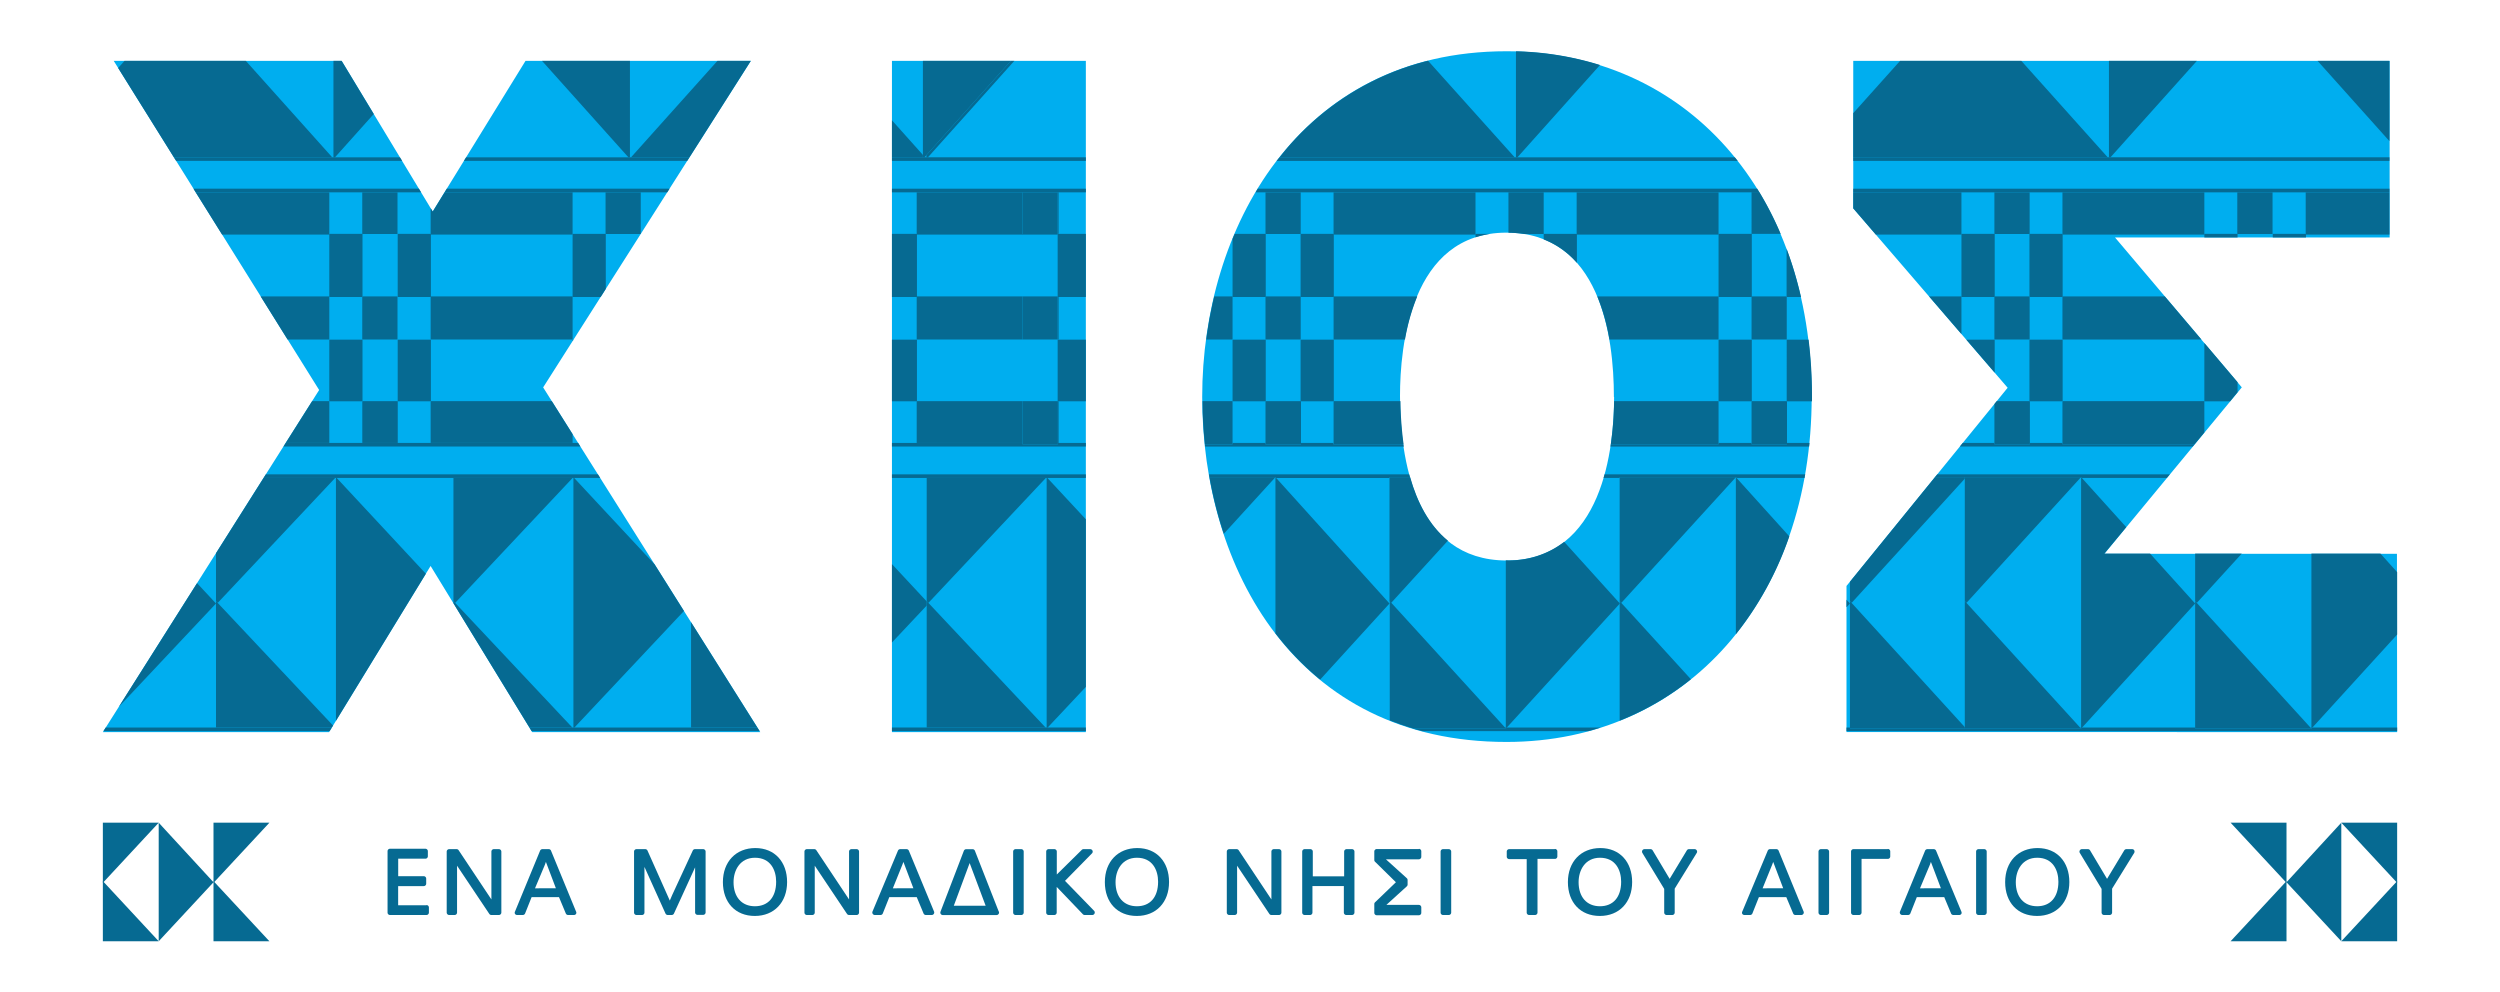 <svg xmlns="http://www.w3.org/2000/svg" xmlns:xlink="http://www.w3.org/1999/xlink" id="Layer_1" data-name="Layer 1" viewBox="0 0 500 198.5"><defs><style>.cls-1{fill:none;}.cls-2{fill:#00aeef;}.cls-3{fill:#066a92;}.cls-4{clip-path:url(#clip-path);}</style><clipPath id="clip-path"><rect class="cls-1" x="20.57" y="10.25" width="458.86" height="178"></rect></clipPath></defs><title>logo-chios-gr</title><path class="cls-2" d="M152.05,146.42,108.63,77.48l41.53-65.3H105.1L86.54,42.31,68.33,12.18H22.75L63.83,78,20.57,146.42H65.81l20.31-33.23,20.32,33.23Zm26.34,0h38.78V12.18H178.39Zm144.43-67c0,9.83-2.09,32.68-21.49,32.68C282.81,112.07,280,91.48,280,79.2c0-9.82,2.07-32.67,21.29-32.67,18.7,0,21.49,20.59,21.49,32.86m39.56-.19c0-40.59-25.1-68.95-61.05-68.95-41.8,0-60.85,35.84-60.85,69.14,0,34.33,18.82,69,60.85,69,35.95,0,61.05-28.44,61.05-69.15m117.05,31.52H420.87l27.49-33.29L423,47.49h54.93V12.18H370.65V41.67l30.88,35.88L369.3,117.19v29.23H479.43Z"></path><rect class="cls-1" x="20.57" y="10.25" width="458.86" height="178"></rect><polygon class="cls-1" points="439.03 145.5 439.03 120.94 439.03 120.7 416.43 145.5 439.03 145.5"></polygon><polygon class="cls-1" points="209.11 145.5 209.33 145.5 209.33 95.59 209.17 95.59 185.68 120.58 209.11 145.5"></polygon><polygon class="cls-1" points="416.01 145.5 416.22 145.5 416.22 95.59 416.06 95.59 393.29 120.58 416.01 145.5"></polygon><polygon class="cls-1" points="392.96 120.22 392.96 95.74 370.32 120.58 392.96 145.42 392.96 120.94 392.96 120.22"></polygon><rect class="cls-1" x="405.98" y="80.26" width="6.5" height="8.33"></rect><rect class="cls-1" x="260.2" y="80.26" width="6.52" height="8.33"></rect><rect class="cls-1" x="246.51" y="80.26" width="6.59" height="8.33"></rect><rect class="cls-1" x="65.86" y="80.26" width="6.59" height="8.33"></rect><polygon class="cls-1" points="185.28 31.46 185.28 31.02 184.95 31.39 185.01 31.46 185.28 31.46"></polygon><rect class="cls-1" x="65.86" y="38.46" width="6.59" height="8.3"></rect><rect class="cls-1" x="86.18" y="46.92" width="28.33" height="12.36"></rect><polygon class="cls-1" points="114.46 145.5 114.68 145.5 114.68 95.59 114.52 95.59 91.03 120.58 114.46 145.5"></polygon><rect class="cls-1" x="79.55" y="80.26" width="6.58" height="8.33"></rect><rect class="cls-1" x="114.52" y="38.46" width="6.59" height="8.3"></rect><rect class="cls-1" x="392.29" y="38.46" width="6.59" height="8.3"></rect><rect class="cls-1" x="405.93" y="38.46" width="6.56" height="8.3"></rect><rect class="cls-1" x="253.15" y="46.8" width="6.97" height="12.48"></rect><rect class="cls-1" x="440.87" y="38.46" width="6.59" height="8.3"></rect><rect class="cls-1" x="343.71" y="80.26" width="6.6" height="8.33"></rect><rect class="cls-1" x="260.15" y="38.46" width="6.57" height="8.3"></rect><polygon class="cls-1" points="183.39 59.28 204.49 59.28 211.53 59.28 211.53 46.92 183.39 46.92 183.39 59.28"></polygon><rect class="cls-1" x="308.74" y="38.46" width="6.6" height="8.3"></rect><rect class="cls-1" x="398.94" y="46.8" width="6.96" height="12.48"></rect><rect class="cls-1" x="343.71" y="38.46" width="6.6" height="8.3"></rect><polygon class="cls-1" points="277.9 95.59 255.24 95.59 277.9 120.7 277.9 120.22 277.9 95.59"></polygon><polygon class="cls-3" points="52.13 59.28 57.51 67.9 65.86 67.9 65.86 59.4 65.86 59.28 52.13 59.28"></polygon><polygon class="cls-3" points="65.86 88.59 65.86 80.26 65.86 80.23 62.43 80.23 57.14 88.59 65.86 88.59"></polygon><polygon class="cls-3" points="72.45 46.77 72.5 46.77 72.5 46.8 79.5 46.8 79.5 38.47 72.45 38.47 72.45 46.77"></polygon><polygon class="cls-3" points="72.45 59.4 72.45 67.9 79.5 67.9 79.5 59.28 72.5 59.28 72.5 59.4 72.45 59.4"></polygon><polygon class="cls-3" points="72.46 80.26 72.46 88.59 79.55 88.59 79.55 80.26 79.54 80.26 79.54 80.23 72.5 80.23 72.5 80.26 72.46 80.26"></polygon><polygon class="cls-3" points="65.86 38.47 39.14 38.47 44.42 46.92 65.86 46.92 65.86 46.77 65.86 38.47"></polygon><polygon class="cls-3" points="72.45 46.77 65.86 46.77 65.86 46.92 65.86 59.28 65.86 59.4 72.45 59.4 72.5 59.4 72.5 59.28 72.5 46.8 72.5 46.77 72.45 46.77"></polygon><polygon class="cls-3" points="72.46 80.26 72.5 80.26 72.5 80.23 72.5 67.93 65.86 67.93 65.86 80.23 65.86 80.26 72.46 80.26"></polygon><polygon class="cls-3" points="86.18 59.28 86.18 59.4 86.13 59.4 86.13 67.9 114.52 67.9 114.52 59.4 114.52 59.28 86.18 59.28"></polygon><polygon class="cls-3" points="86.13 80.26 86.13 88.59 114.52 88.59 114.52 86.83 110.36 80.23 86.18 80.23 86.18 80.26 86.13 80.26"></polygon><polygon class="cls-3" points="121.11 46.77 121.16 46.77 121.16 46.8 128.13 46.8 128.13 46.77 128.15 46.77 128.15 38.47 121.11 38.47 121.11 46.77"></polygon><polygon class="cls-3" points="86.18 46.77 86.18 46.92 114.52 46.92 114.52 46.77 114.52 38.47 88.91 38.47 86.55 42.31 86.13 41.63 86.13 46.77 86.18 46.77"></polygon><polygon class="cls-3" points="86.18 59.28 86.18 46.92 86.18 46.77 86.13 46.77 79.54 46.77 79.54 59.4 86.13 59.4 86.18 59.4 86.18 59.28"></polygon><polygon class="cls-3" points="79.55 80.26 86.13 80.26 86.18 80.26 86.18 80.23 86.18 67.93 79.54 67.93 79.54 80.23 79.54 80.26 79.55 80.26"></polygon><polygon class="cls-3" points="121.11 46.77 114.52 46.77 114.52 46.92 114.52 59.28 114.52 59.4 120.13 59.4 121.16 57.78 121.16 46.8 121.16 46.77 121.11 46.77"></polygon><polygon class="cls-3" points="114.52 68.22 114.7 67.93 114.52 67.93 114.52 68.22"></polygon><polygon class="cls-3" points="128.13 46.8 128.13 46.82 128.16 46.77 128.15 46.77 128.13 46.77 128.13 46.8"></polygon><rect class="cls-3" x="211.53" y="59.4" width="0.19" height="8.5"></rect><polygon class="cls-3" points="183.39 59.28 183.39 59.4 183.34 59.4 183.34 67.9 204.49 67.9 204.49 59.28 183.39 59.28"></polygon><polygon class="cls-3" points="204.49 80.23 183.39 80.23 183.39 80.26 183.34 80.26 183.34 88.59 204.49 88.59 204.49 80.23"></polygon><rect class="cls-3" x="211.58" y="80.26" width="0.14" height="8.33"></rect><rect class="cls-3" x="211.53" y="38.46" width="0.19" height="8.3"></rect><polygon class="cls-3" points="183.39 46.92 211.53 46.92 211.53 46.8 204.49 46.8 204.49 38.47 183.34 38.47 183.34 46.77 183.39 46.77 183.39 46.92"></polygon><polygon class="cls-3" points="183.39 59.28 183.39 46.92 183.39 46.77 183.34 46.77 178.39 46.77 178.39 59.4 183.34 59.4 183.39 59.4 183.39 59.28"></polygon><polygon class="cls-3" points="183.39 80.23 183.39 67.93 178.39 67.93 178.39 80.26 183.34 80.26 183.39 80.26 183.39 80.23"></polygon><polygon class="cls-3" points="39.41 116.63 23.75 141.38 43.2 120.7 43.2 120.7 39.41 116.63"></polygon><polygon class="cls-3" points="67.19 144.16 85.17 114.75 67.34 95.59 67.19 95.59 67.19 144.16"></polygon><polygon class="cls-3" points="43.2 110.64 43.2 120.22 43.54 120.58 67.03 95.59 52.71 95.59 43.2 110.64"></polygon><polygon class="cls-3" points="43.2 120.7 43.2 120.7 43.2 120.94 43.2 145.5 66.37 145.5 66.61 145.11 43.54 120.58 43.2 120.22 43.2 120.7"></polygon><polygon class="cls-3" points="114.68 145.5 114.89 145.5 136.79 122.2 130.93 112.88 114.83 95.59 114.68 95.59 114.68 145.5"></polygon><polygon class="cls-3" points="185.34 120.28 178.39 112.82 178.39 128.5 185.34 121.11 185.34 120.94 185.34 120.28"></polygon><polygon class="cls-3" points="114.52 95.59 90.69 95.59 90.69 120.22 91.03 120.58 114.52 95.59"></polygon><polygon class="cls-3" points="91.03 120.58 90.69 120.22 90.69 120.65 105.88 145.5 114.46 145.5 91.03 120.58"></polygon><polygon class="cls-3" points="138.21 124.44 138.21 145.5 151.47 145.5 138.21 124.44"></polygon><polygon class="cls-3" points="209.33 145.5 209.54 145.5 217.17 137.38 217.17 103.86 209.48 95.59 209.33 95.59 209.33 145.5"></polygon><polygon class="cls-3" points="209.17 95.59 185.34 95.59 185.34 120.22 185.68 120.58 209.17 95.59"></polygon><polygon class="cls-3" points="185.68 120.58 185.34 120.22 185.34 120.28 185.34 120.94 185.34 121.11 185.34 145.5 209.11 145.5 185.68 120.58"></polygon><polygon class="cls-3" points="49.17 12.18 24.9 12.18 23.63 13.6 34.77 31.46 66.44 31.46 49.17 12.18"></polygon><polygon class="cls-3" points="74.75 22.8 68.33 12.18 66.69 12.18 66.69 31.46 67 31.46 74.75 22.8"></polygon><polygon class="cls-3" points="125.99 12.18 108.41 12.18 125.68 31.46 125.99 31.46 125.99 12.18"></polygon><polygon class="cls-3" points="184.95 31.39 184.89 31.46 185.01 31.46 184.95 31.39"></polygon><polygon class="cls-3" points="184.58 31.46 184.58 30.98 178.39 24.06 178.39 31.46 184.58 31.46"></polygon><polygon class="cls-3" points="150.16 12.18 143.48 12.18 126.21 31.46 137.9 31.46 150.16 12.18"></polygon><polygon class="cls-3" points="185.28 31.46 185.59 31.46 202.86 12.18 202.16 12.18 185.28 31.02 185.28 31.46"></polygon><polygon class="cls-3" points="21.15 145.5 20.69 146.22 65.93 146.22 66.37 145.5 43.2 145.5 21.15 145.5"></polygon><path class="cls-3" d="M301.37,145.5l-.21.22H282.62c.59.18,1.19.34,1.79.5h33.28c.83-.22,1.66-.46,2.48-.72Z"></path><polygon class="cls-3" points="439.03 145.72 439.03 145.5 416.43 145.5 416.22 145.72 416.22 145.5 416.01 145.5 416.21 145.72 393.24 145.72 392.96 145.72 369.99 145.72 369.99 145.5 369.3 145.5 369.3 146.22 479.43 146.22 479.43 145.5 462.49 145.5 462.28 145.72 439.03 145.72"></polygon><polygon class="cls-3" points="462.28 145.5 462.08 145.5 462.28 145.72 462.28 145.5"></polygon><polygon class="cls-3" points="301.16 145.5 300.95 145.5 301.16 145.72 301.16 145.5"></polygon><polygon class="cls-3" points="209.11 145.5 185.34 145.5 178.39 145.5 178.39 146.22 217.17 146.22 217.17 145.5 209.54 145.5 209.33 145.5 209.11 145.5"></polygon><polygon class="cls-3" points="114.46 145.5 105.88 145.5 106.32 146.22 151.93 146.22 151.47 145.5 138.21 145.5 114.89 145.5 114.68 145.5 114.46 145.5"></polygon><polygon class="cls-3" points="412.49 88.86 412.49 88.59 405.98 88.59 405.98 88.86 398.88 88.86 398.88 88.59 392.55 88.59 391.96 89.31 438.55 89.31 438.92 88.86 412.49 88.86"></polygon><path class="cls-3" d="M361.9,88.59h-4.5v.27h-7.09v-.27h-6.6v.27H322.16c0,.15-.05.3-.07.46h39.74C361.85,89.07,361.87,88.83,361.9,88.59Z"></path><polygon class="cls-3" points="79.55 88.59 72.46 88.59 65.86 88.59 57.14 88.59 56.68 89.31 116.08 89.31 115.63 88.59 114.52 88.59 86.13 88.59 79.55 88.59"></polygon><polygon class="cls-3" points="217.17 88.59 211.72 88.59 211.58 88.59 211.58 88.86 204.49 88.86 204.49 88.59 183.34 88.59 178.39 88.59 178.39 89.31 217.17 89.31 217.17 88.59"></polygon><path class="cls-3" d="M280.68,88.86h-14v-.27H260.2v.27h-7.1v-.27h-6.59v.27H241c0,.15,0,.3.05.46h39.72C280.71,89.16,280.7,89,280.68,88.86Z"></path><polygon class="cls-3" points="254.94 95.59 255.09 95.59 255.09 95.43 254.94 95.59"></polygon><path class="cls-3" d="M347.19,95.43h0l.14.16h13.59c0-.25.09-.49.13-.73H320.91c-.06.24-.13.48-.2.73h3.22v-.17Z"></path><polygon class="cls-3" points="386.99 95.43 392.96 95.43 393.24 95.43 416.21 95.43 416.06 95.59 416.22 95.59 416.22 95.43 416.37 95.59 433.36 95.59 433.96 94.87 387.45 94.87 386.99 95.43"></polygon><polygon class="cls-3" points="347.04 95.59 347.17 95.59 347.17 95.44 347.04 95.59"></polygon><path class="cls-3" d="M255.24,95.6H277.9v-.17H282c-.06-.19-.12-.37-.17-.56H241.8l.09.56h13.2Z"></path><polygon class="cls-3" points="52.71 95.59 67.03 95.59 67.19 95.59 67.34 95.59 90.69 95.59 114.52 95.59 114.68 95.59 114.83 95.59 120.04 95.59 119.58 94.87 53.17 94.87 52.71 95.59"></polygon><polygon class="cls-3" points="185.34 95.59 209.17 95.59 209.33 95.59 209.48 95.59 217.17 95.59 217.17 94.87 178.39 94.87 178.39 95.59 185.34 95.59"></polygon><polygon class="cls-3" points="211.53 46.8 211.53 46.77 211.53 46.77 211.53 38.47 204.49 38.47 204.49 46.8 211.53 46.8"></polygon><polygon class="cls-3" points="211.53 59.4 211.53 59.28 204.49 59.28 204.49 67.9 211.53 67.9 211.53 59.4 211.53 59.4"></polygon><path class="cls-3" d="M242.85,59.28a84.31,84.31,0,0,0-1.6,8.62h5.26V59.28Z"></path><path class="cls-3" d="M246.51,88.59V80.23h-6c0,2.89.17,5.77.47,8.63h5.54Z"></path><polygon class="cls-3" points="204.49 88.86 211.58 88.86 211.58 88.59 211.58 80.26 211.53 80.26 211.53 80.23 204.49 80.23 204.49 88.59 204.49 88.86"></polygon><polygon class="cls-3" points="253.15 46.8 260.12 46.8 260.12 46.77 260.14 46.77 260.14 38.47 253.1 38.47 253.1 46.77 253.15 46.77 253.15 46.8"></polygon><polygon class="cls-3" points="260.12 59.28 253.15 59.28 253.15 59.4 253.1 59.4 253.1 67.9 260.14 67.9 260.14 59.4 260.12 59.4 260.12 59.28"></polygon><polygon class="cls-3" points="253.1 80.26 253.1 88.59 253.1 88.86 260.2 88.86 260.2 88.59 260.2 80.26 260.12 80.26 260.12 80.23 253.15 80.23 253.15 80.26 253.1 80.26"></polygon><polygon class="cls-3" points="211.53 46.77 211.53 46.8 211.53 46.92 211.53 59.28 211.53 59.4 211.53 59.4 211.72 59.4 217.17 59.4 217.17 46.77 211.72 46.77 211.53 46.77 211.53 46.77"></polygon><polygon class="cls-3" points="211.58 80.26 211.72 80.26 217.17 80.26 217.17 67.93 211.72 67.93 211.53 67.93 211.53 80.23 211.53 80.26 211.58 80.26"></polygon><path class="cls-3" d="M253.15,59.28V46.77h-6.21l-.43,1V59.4h6.64Z"></path><polygon class="cls-3" points="253.1 80.26 253.15 80.26 253.15 80.23 253.15 67.93 246.51 67.93 246.51 80.23 246.51 80.26 253.1 80.26"></polygon><path class="cls-3" d="M266.72,59.4v8.5H281a41.75,41.75,0,0,1,2.45-8.62H266.76v.12Z"></path><path class="cls-3" d="M266.72,80.26v8.6h14a71,71,0,0,1-.63-8.63H266.76v0Z"></path><path class="cls-3" d="M308.74,38.46h-7.05v8.09a22.17,22.17,0,0,1,3.13.25h3.92V38.46Z"></path><polygon class="cls-3" points="266.71 46.77 266.76 46.77 266.76 46.92 295.1 46.92 295.1 46.77 295.1 38.47 266.71 38.47 266.71 46.77"></polygon><polygon class="cls-3" points="266.71 46.77 260.14 46.77 260.12 46.77 260.12 46.8 260.12 59.28 260.12 59.4 260.14 59.4 266.71 59.4 266.76 59.4 266.76 59.28 266.76 46.92 266.76 46.77 266.71 46.77"></polygon><polygon class="cls-3" points="260.2 80.26 266.71 80.26 266.76 80.26 266.76 80.23 266.76 67.93 260.12 67.93 260.12 80.23 260.12 80.26 260.2 80.26"></polygon><path class="cls-3" d="M295.1,47.47a18.27,18.27,0,0,1,3-.7h-3v.7Z"></path><path class="cls-3" d="M319.46,59.28a41,41,0,0,1,2.43,8.62h21.82V59.28Z"></path><path class="cls-3" d="M343.71,88.59V80.23H322.82a66.09,66.09,0,0,1-.66,8.63h21.55Z"></path><path class="cls-3" d="M350.31,46.77h.05v0h5.77a65.26,65.26,0,0,0-4.25-8.34h-1.57Z"></path><polygon class="cls-3" points="350.31 59.4 350.31 67.9 357.35 67.9 357.35 59.4 357.31 59.4 357.31 59.28 350.36 59.28 350.36 59.4 350.31 59.4"></polygon><polygon class="cls-3" points="350.31 80.26 350.31 88.59 350.31 88.86 357.4 88.86 357.4 88.59 357.4 80.26 357.31 80.26 357.31 80.23 350.36 80.23 350.36 80.26 350.31 80.26"></polygon><polygon class="cls-3" points="343.71 38.47 315.33 38.47 315.33 46.77 315.38 46.77 315.38 46.92 343.71 46.92 343.71 46.77 343.71 38.47"></polygon><path class="cls-3" d="M315.33,46.77h-6.59v1.12a17,17,0,0,1,6.64,4.68v-5.8Z"></path><polygon class="cls-3" points="350.31 46.77 343.71 46.77 343.71 46.92 343.71 59.28 343.71 59.4 350.31 59.4 350.36 59.4 350.36 59.28 350.36 46.8 350.36 46.77 350.31 46.77"></polygon><polygon class="cls-3" points="350.31 80.26 350.36 80.26 350.36 80.23 350.36 67.93 343.71 67.93 343.71 80.23 343.71 80.26 350.31 80.26"></polygon><polygon class="cls-3" points="385.81 59.28 392.29 66.81 392.29 59.4 392.29 59.28 385.81 59.28"></polygon><polygon class="cls-3" points="398.94 46.77 398.94 46.8 405.89 46.8 405.89 46.77 405.93 46.77 405.93 38.47 398.88 38.47 398.88 46.77 398.94 46.77"></polygon><polygon class="cls-3" points="405.89 59.28 398.94 59.28 398.94 59.4 398.88 59.4 398.88 67.9 405.93 67.9 405.93 59.4 405.89 59.4 405.89 59.28"></polygon><polygon class="cls-3" points="405.98 88.86 405.98 88.59 405.98 80.26 405.89 80.26 405.89 80.23 399.35 80.23 398.88 80.8 398.88 88.59 398.88 88.86 405.98 88.86"></polygon><polygon class="cls-3" points="392.29 38.47 370.65 38.47 370.65 41.67 375.17 46.92 392.29 46.92 392.29 46.77 392.29 38.47"></polygon><path class="cls-3" d="M357.35,59.4h2.85a76.67,76.67,0,0,0-2.88-9.65V59.4Z"></path><path class="cls-3" d="M357.4,80.26h5c0-.35,0-.7,0-1.06a91.84,91.84,0,0,0-.68-11.27h-4.38V80.26Z"></path><polygon class="cls-3" points="398.94 59.28 398.94 46.8 398.94 46.77 398.88 46.77 392.29 46.77 392.29 46.92 392.29 59.28 392.29 59.4 398.88 59.4 398.94 59.4 398.94 59.28"></polygon><polygon class="cls-3" points="393.26 67.93 398.94 74.53 398.94 67.93 393.26 67.93"></polygon><polygon class="cls-3" points="412.49 59.4 412.49 67.9 440.28 67.9 432.96 59.28 412.53 59.28 412.53 59.4 412.49 59.4"></polygon><polygon class="cls-3" points="412.49 80.26 412.49 88.59 412.49 88.86 438.92 88.86 440.87 86.5 440.87 80.26 440.87 80.23 412.53 80.23 412.53 80.26 412.49 80.26"></polygon><polygon class="cls-3" points="447.46 46.77 447.51 46.77 447.51 46.8 454.51 46.8 454.51 38.47 447.46 38.47 447.46 46.77"></polygon><polygon class="cls-3" points="440.87 38.47 412.49 38.47 412.49 46.77 412.53 46.77 412.53 46.92 440.87 46.92 440.87 46.77 440.87 38.47"></polygon><polygon class="cls-3" points="412.49 46.77 405.93 46.77 405.89 46.77 405.89 46.8 405.89 59.28 405.89 59.4 405.93 59.4 412.49 59.4 412.53 59.4 412.53 59.28 412.53 46.92 412.53 46.77 412.49 46.77"></polygon><polygon class="cls-3" points="405.98 80.26 412.49 80.26 412.53 80.26 412.53 80.23 412.53 67.93 405.89 67.93 405.89 80.23 405.89 80.26 405.98 80.26"></polygon><polygon class="cls-3" points="447.46 46.77 440.87 46.77 440.87 46.92 440.87 47.49 447.51 47.49 447.51 46.8 447.51 46.77 447.46 46.77"></polygon><polygon class="cls-3" points="446.02 80.26 447.51 78.45 447.51 76.43 440.87 68.6 440.87 80.23 440.87 80.26 446.02 80.26"></polygon><polygon class="cls-3" points="461.14 46.77 461.19 46.77 461.19 46.92 477.89 46.92 477.89 38.47 461.14 38.47 461.14 46.77"></polygon><polygon class="cls-3" points="461.14 46.77 454.55 46.77 454.55 47.49 461.19 47.49 461.19 46.92 461.19 46.77 461.14 46.77"></polygon><path class="cls-3" d="M255.09,95.43v31.24a56.28,56.28,0,0,0,8.94,9.25L277.9,120.7,255.24,95.6Z"></path><path class="cls-3" d="M301.37,145.5l22.56-24.75v-.1l-11.09-12.28a18.1,18.1,0,0,1-11.51,3.7h-.17v33.66Z"></path><polygon class="cls-3" points="369.3 121.45 369.99 120.7 369.3 119.94 369.3 121.45"></polygon><path class="cls-3" d="M347.17,95.44v31.41a65.72,65.72,0,0,0,10.69-19.58L347.32,95.6l-.14-.16Z"></path><path class="cls-3" d="M241.89,95.43a81,81,0,0,0,2.87,11.33L254.94,95.6l.15-.17Z"></path><path class="cls-3" d="M277.9,95.6v24.62l.33.36,11.35-12.45c-3.8-3.11-6.15-7.72-7.55-12.7H277.9Z"></path><polygon class="cls-3" points="347.04 95.59 347.17 95.44 347.18 95.44 347.19 95.43 323.93 95.43 323.93 95.59 323.93 120.22 324.26 120.58 347.04 95.59"></polygon><polygon class="cls-3" points="392.96 95.74 392.96 95.43 386.99 95.43 369.99 116.35 369.99 120.22 370.32 120.58 392.96 95.74"></polygon><path class="cls-3" d="M301,145.5l-22.72-24.92-.33-.36v23.86q2.3.91,4.72,1.64h18.54Z"></path><path class="cls-3" d="M323.93,120.94v23.2a55.37,55.37,0,0,0,14.25-8.29l-13.92-15.27-.33-.36v.72Z"></path><polygon class="cls-3" points="392.96 145.72 392.96 145.42 370.32 120.58 369.99 120.22 369.99 120.7 369.99 120.94 369.99 145.5 369.99 145.72 392.96 145.72"></polygon><polygon class="cls-3" points="416.22 95.59 416.22 145.5 416.22 145.72 416.43 145.5 439.03 120.7 430.02 110.72 420.87 110.72 425.25 105.43 416.37 95.59 416.22 95.43 416.22 95.59"></polygon><polygon class="cls-3" points="462.49 145.5 479.43 126.91 479.43 114.43 476.09 110.72 462.28 110.72 462.28 145.5 462.28 145.72 462.49 145.5"></polygon><polygon class="cls-3" points="392.96 95.74 392.96 120.22 393.29 120.58 416.06 95.59 416.21 95.43 393.24 95.43 392.96 95.43 392.96 95.74"></polygon><polygon class="cls-3" points="448.35 110.72 439.03 110.72 439.03 120.22 439.36 120.58 448.35 110.72"></polygon><polygon class="cls-3" points="392.96 120.22 392.96 120.94 392.96 145.42 392.96 145.72 393.24 145.72 416.21 145.72 416.01 145.5 393.29 120.58 392.96 120.22"></polygon><polygon class="cls-3" points="439.03 145.5 439.03 145.72 462.28 145.72 462.08 145.5 439.36 120.58 439.03 120.22 439.03 120.7 439.03 120.94 439.03 145.5"></polygon><polygon class="cls-3" points="184.89 31.46 184.95 31.39 185.28 31.02 202.16 12.18 184.58 12.18 184.58 30.98 184.58 31.46 184.89 31.46"></polygon><path class="cls-3" d="M285.61,12.15a54.16,54.16,0,0,0-29.68,19.31h47Z"></path><path class="cls-3" d="M303.49,31.46,320,13a61.47,61.47,0,0,0-16.81-2.74V31.46Z"></path><polygon class="cls-3" points="404.27 12.18 380.01 12.18 370.65 22.63 370.65 31.46 421.54 31.46 404.27 12.18"></polygon><polygon class="cls-3" points="439.37 12.18 421.79 12.18 421.79 31.46 422.1 31.46 439.37 12.18"></polygon><polygon class="cls-3" points="477.89 28.23 477.89 12.18 463.52 12.18 477.89 28.23"></polygon><polygon class="cls-3" points="137.9 31.46 126.21 31.46 125.99 31.46 125.68 31.46 93.23 31.46 92.78 32.18 137.44 32.18 137.9 31.46"></polygon><polygon class="cls-3" points="79.98 31.46 67 31.46 66.69 31.46 66.44 31.46 34.77 31.46 35.23 32.18 80.42 32.18 79.98 31.46"></polygon><polygon class="cls-3" points="185.01 31.46 184.89 31.46 184.58 31.46 178.39 31.46 178.39 32.18 217.17 32.18 217.17 31.46 185.59 31.46 185.28 31.46 185.01 31.46"></polygon><path class="cls-3" d="M302.91,31.46h-47l-.58.72h92.21l-.58-.72H302.91Z"></path><polygon class="cls-3" points="422.1 31.46 421.79 31.46 421.54 31.46 370.65 31.46 370.65 32.18 477.89 32.18 477.89 31.46 422.1 31.46"></polygon><polygon class="cls-3" points="183.34 38.47 204.49 38.47 211.53 38.47 211.72 38.47 217.17 38.47 217.17 37.74 178.39 37.74 178.39 38.47 183.34 38.47"></polygon><polygon class="cls-3" points="121.11 38.47 128.15 38.47 133.44 38.47 133.91 37.74 89.36 37.74 88.91 38.47 114.52 38.47 121.11 38.47"></polygon><polygon class="cls-3" points="370.65 38.47 392.29 38.47 398.88 38.47 405.93 38.47 412.49 38.47 440.87 38.47 447.46 38.47 454.51 38.47 461.14 38.47 477.89 38.47 477.89 37.74 370.65 37.74 370.65 38.47"></polygon><path class="cls-3" d="M251.13,38.46H351.88l-.44-.72H251.55C251.41,38,251.27,38.23,251.13,38.46Z"></path><polygon class="cls-3" points="39.14 38.47 65.86 38.47 72.45 38.47 79.5 38.47 84.22 38.47 83.78 37.74 38.69 37.74 39.14 38.47"></polygon><g class="cls-4"><path class="cls-3" d="M85.32,181.05H79.63v-3.83h5.12a.49.49,0,0,0,.49-.49v-1a.49.49,0,0,0-.49-.49H79.64v-3.5h5.44a.49.49,0,0,0,.49-.5v-1a.49.49,0,0,0-.49-.49H78a.49.49,0,0,0-.49.49V182.5a.49.49,0,0,0,.49.5h7.29a.49.49,0,0,0,.49-.5v-1a.49.49,0,0,0-.49-.49"></path><path class="cls-3" d="M99.77,169.83h-1a.49.49,0,0,0-.49.49v9.57l-6.55-9.84a.48.48,0,0,0-.41-.22H89.84a.5.5,0,0,0-.5.49V182.5a.5.5,0,0,0,.5.5h1.08a.49.49,0,0,0,.49-.5v-9.36l6.45,9.64a.5.5,0,0,0,.41.22h1.5a.5.5,0,0,0,.5-.5V170.32a.5.5,0,0,0-.5-.49"></path><path class="cls-3" d="M107,177.66,109,172.9l.18-.52,2,5.28Zm3.2-7.53a.48.48,0,0,0-.45-.3h-1.27a.51.51,0,0,0-.46.3L103,182.31a.49.49,0,0,0,0,.47.52.52,0,0,0,.41.22h1.15a.51.51,0,0,0,.46-.31l1.3-3.26h5.48l1.36,3.26a.5.5,0,0,0,.46.31h1.18a.5.5,0,0,0,.41-.22.49.49,0,0,0,0-.47Z"></path><path class="cls-3" d="M140.63,169.83H139a.49.49,0,0,0-.45.29L134.44,179l-.48,1.12-4.46-10a.49.49,0,0,0-.45-.29H127.3a.49.49,0,0,0-.49.49V182.5a.49.49,0,0,0,.49.5h1.1a.49.49,0,0,0,.49-.5v-9.12l4.21,9.33a.51.51,0,0,0,.45.29h.79a.51.51,0,0,0,.45-.29l4.23-9.24v9a.49.49,0,0,0,.49.5h1.12a.49.49,0,0,0,.49-.5V170.32a.49.49,0,0,0-.49-.49"></path><path class="cls-3" d="M151,171.55c3.12,0,4.23,2.48,4.23,4.8,0,3.07-1.59,4.9-4.25,4.9s-4.27-1.88-4.27-4.81c0-2.43,1.33-4.89,4.29-4.89m.07-1.94c-3.88,0-6.49,2.74-6.49,6.81s2.51,6.77,6.38,6.77,6.46-2.73,6.46-6.78-2.49-6.8-6.35-6.8"></path><path class="cls-3" d="M171.31,169.83h-1a.5.5,0,0,0-.5.49v9.57l-6.54-9.84a.49.49,0,0,0-.41-.22h-1.48a.49.49,0,0,0-.49.49V182.5a.49.49,0,0,0,.49.5h1.08a.49.49,0,0,0,.49-.5v-9.36l6.45,9.64a.52.52,0,0,0,.41.22h1.51a.49.49,0,0,0,.49-.5V170.32a.49.49,0,0,0-.49-.49"></path><path class="cls-3" d="M178.57,177.66l1.92-4.76.19-.52,2,5.28Zm3.2-7.53a.51.51,0,0,0-.46-.3h-1.26a.49.49,0,0,0-.46.3l-5.09,12.18a.49.49,0,0,0,.05.47.5.5,0,0,0,.41.22h1.15a.49.49,0,0,0,.45-.31l1.3-3.26h5.49l1.36,3.26a.5.5,0,0,0,.46.31h1.18a.5.5,0,0,0,.46-.69Z"></path><path class="cls-3" d="M190.76,181.15l3.17-8.54,3.2,8.54Zm4.22-11a.49.49,0,0,0-.46-.31h-1.29a.51.51,0,0,0-.46.32l-4.67,12.18a.49.49,0,0,0,.46.67h10.75a.5.5,0,0,0,.5-.5.42.42,0,0,0-.09-.27Z"></path><path class="cls-3" d="M204.25,169.83h-1.13a.49.49,0,0,0-.49.49V182.5a.49.49,0,0,0,.49.5h1.13a.49.49,0,0,0,.49-.5V170.32a.49.49,0,0,0-.49-.49"></path><path class="cls-3" d="M213,176.17l5.4-5.5a.49.49,0,0,0,.1-.54.51.51,0,0,0-.46-.3h-1.33a.5.5,0,0,0-.35.14l-5,4.93v-4.58a.49.49,0,0,0-.5-.49h-1.13a.49.49,0,0,0-.49.49V182.5a.49.49,0,0,0,.49.5h1.12a.49.49,0,0,0,.49-.5v-5.12l5.23,5.46a.5.5,0,0,0,.36.16h1.54a.5.5,0,0,0,.35-.84Z"></path><path class="cls-3" d="M227.39,171.55c3.12,0,4.23,2.48,4.23,4.8,0,3.07-1.58,4.9-4.24,4.9s-4.27-1.88-4.27-4.81c0-2.43,1.32-4.89,4.28-4.89m.07-1.94c-3.88,0-6.49,2.74-6.49,6.81s2.51,6.77,6.39,6.77,6.45-2.73,6.45-6.78-2.49-6.8-6.35-6.8"></path><path class="cls-3" d="M255.78,169.83h-1a.49.49,0,0,0-.5.49v9.57l-6.54-9.84a.51.51,0,0,0-.42-.22h-1.47a.49.49,0,0,0-.49.49V182.5a.49.49,0,0,0,.49.5h1.08a.49.49,0,0,0,.49-.5v-9.36l6.45,9.64a.5.5,0,0,0,.41.22h1.51a.49.49,0,0,0,.49-.5V170.32a.49.49,0,0,0-.49-.49"></path><path class="cls-3" d="M270.42,169.83h-1.09a.49.49,0,0,0-.5.49v4.94h-6.27v-4.94a.49.49,0,0,0-.5-.49h-1.13a.49.49,0,0,0-.49.49V182.5a.49.49,0,0,0,.49.5H262a.49.49,0,0,0,.49-.5v-5.29h6.28v5.29a.49.49,0,0,0,.49.5h1.13a.5.5,0,0,0,.5-.5V170.32a.49.49,0,0,0-.5-.49"></path><path class="cls-3" d="M283.77,169.81h-8.42a.49.49,0,0,0-.49.5V172a.47.47,0,0,0,.15.35l4.17,4.1-4.16,4a.5.5,0,0,0-.16.36v1.75a.49.49,0,0,0,.49.49h8.42a.49.49,0,0,0,.49-.49v-1.08a.5.5,0,0,0-.49-.5h-6.5l4.09-3.71a.52.52,0,0,0,.16-.37V176a.5.5,0,0,0-.16-.36l-4.18-3.78h6.59a.5.5,0,0,0,.49-.5v-1.09a.49.49,0,0,0-.49-.5"></path><path class="cls-3" d="M289.75,169.83h-1.14a.49.49,0,0,0-.49.49V182.5a.49.49,0,0,0,.49.5h1.14a.49.49,0,0,0,.49-.5V170.32a.49.49,0,0,0-.49-.49"></path><path class="cls-3" d="M310.94,169.83h-9.1a.49.49,0,0,0-.49.49v1a.49.49,0,0,0,.49.5h3.5V182.5a.49.49,0,0,0,.49.5H307a.5.5,0,0,0,.5-.5V171.78h3.48a.49.49,0,0,0,.49-.5v-1a.49.49,0,0,0-.49-.49"></path><path class="cls-3" d="M320,171.55c3.12,0,4.23,2.48,4.23,4.8,0,3.07-1.58,4.9-4.24,4.9s-4.27-1.88-4.27-4.81c0-2.43,1.32-4.89,4.28-4.89m.07-1.94c-3.88,0-6.49,2.74-6.49,6.81s2.51,6.77,6.39,6.77,6.46-2.73,6.46-6.78-2.5-6.8-6.36-6.8"></path><path class="cls-3" d="M338.94,169.83h-1.15a.49.49,0,0,0-.42.24l-3.44,5.7-3.4-5.7a.5.5,0,0,0-.43-.24h-1.2a.5.5,0,0,0-.43.25.52.52,0,0,0,0,.5l4.37,7.2v4.72a.49.49,0,0,0,.49.5h1.12a.49.49,0,0,0,.49-.5v-4.77l4.41-7.15a.47.47,0,0,0,0-.5.49.49,0,0,0-.43-.25"></path><path class="cls-3" d="M352.52,177.66l1.93-4.76.19-.52,2,5.28Zm3.2-7.53a.48.48,0,0,0-.45-.3H354a.48.48,0,0,0-.45.3l-5.09,12.18a.49.49,0,0,0,0,.47.52.52,0,0,0,.41.22h1.15a.51.51,0,0,0,.46-.31l1.3-3.26h5.48l1.37,3.26a.48.48,0,0,0,.45.31h1.18a.5.5,0,0,0,.41-.22.49.49,0,0,0,.05-.47Z"></path><path class="cls-3" d="M365.32,169.83h-1.13a.49.49,0,0,0-.49.49V182.5a.49.49,0,0,0,.49.5h1.13a.5.5,0,0,0,.5-.5V170.32a.5.5,0,0,0-.5-.49"></path><path class="cls-3" d="M377.55,169.83H370.7a.49.49,0,0,0-.49.49V182.5a.49.49,0,0,0,.49.5h1.11a.5.5,0,0,0,.5-.5V171.78h5.24a.5.5,0,0,0,.5-.5v-1a.49.49,0,0,0-.5-.49"></path><path class="cls-3" d="M384,177.66,386,172.9l.18-.52,2,5.28Zm3.21-7.53a.51.51,0,0,0-.46-.3h-1.27a.51.51,0,0,0-.46.3L380,182.31a.5.5,0,0,0,.46.69h1.15a.5.5,0,0,0,.46-.31l1.29-3.26h5.49l1.36,3.26a.5.5,0,0,0,.46.31h1.19a.53.53,0,0,0,.41-.22.52.52,0,0,0,0-.47Z"></path><path class="cls-3" d="M396.84,169.83h-1.13a.49.49,0,0,0-.49.49V182.5a.49.49,0,0,0,.49.5h1.13a.5.5,0,0,0,.5-.5V170.32a.5.5,0,0,0-.5-.49"></path><path class="cls-3" d="M407.44,171.55c3.13,0,4.24,2.48,4.24,4.8,0,3.07-1.59,4.9-4.25,4.9s-4.27-1.88-4.27-4.81c0-2.43,1.33-4.89,4.28-4.89m.07-1.94c-3.88,0-6.48,2.74-6.48,6.81s2.5,6.77,6.38,6.77,6.46-2.73,6.46-6.78-2.5-6.8-6.36-6.8"></path><path class="cls-3" d="M426.86,170.08a.5.5,0,0,0-.43-.25h-1.15a.52.52,0,0,0-.43.24l-3.44,5.7-3.4-5.7a.49.49,0,0,0-.42-.24h-1.21a.49.49,0,0,0-.42.25.5.5,0,0,0,0,.5l4.36,7.2v4.72a.49.49,0,0,0,.49.5h1.12a.49.49,0,0,0,.49-.5v-4.77l4.42-7.15a.5.5,0,0,0,0-.5"></path></g><polygon class="cls-3" points="31.74 188.25 42.7 176.45 31.74 164.54 31.74 188.25"></polygon><polygon class="cls-3" points="20.57 164.54 20.57 176.57 31.74 164.54 20.57 164.54"></polygon><polygon class="cls-3" points="42.7 164.54 53.88 164.54 42.7 176.57 42.7 164.54"></polygon><polygon class="cls-3" points="20.57 188.25 31.74 188.25 20.57 176.22 20.57 188.25"></polygon><polygon class="cls-3" points="42.7 188.25 53.88 188.25 42.7 176.22 42.7 188.25"></polygon><polygon class="cls-3" points="457.3 176.45 468.26 188.25 468.26 164.54 457.3 176.45"></polygon><polygon class="cls-3" points="468.26 164.54 479.43 176.57 479.43 164.54 468.26 164.54"></polygon><polygon class="cls-3" points="457.3 164.54 446.12 164.54 457.3 176.57 457.3 164.54"></polygon><polygon class="cls-3" points="468.26 188.25 479.43 188.25 479.43 176.22 468.26 188.25"></polygon><polygon class="cls-3" points="446.12 188.25 457.3 188.25 457.3 176.22 446.12 188.25"></polygon></svg>